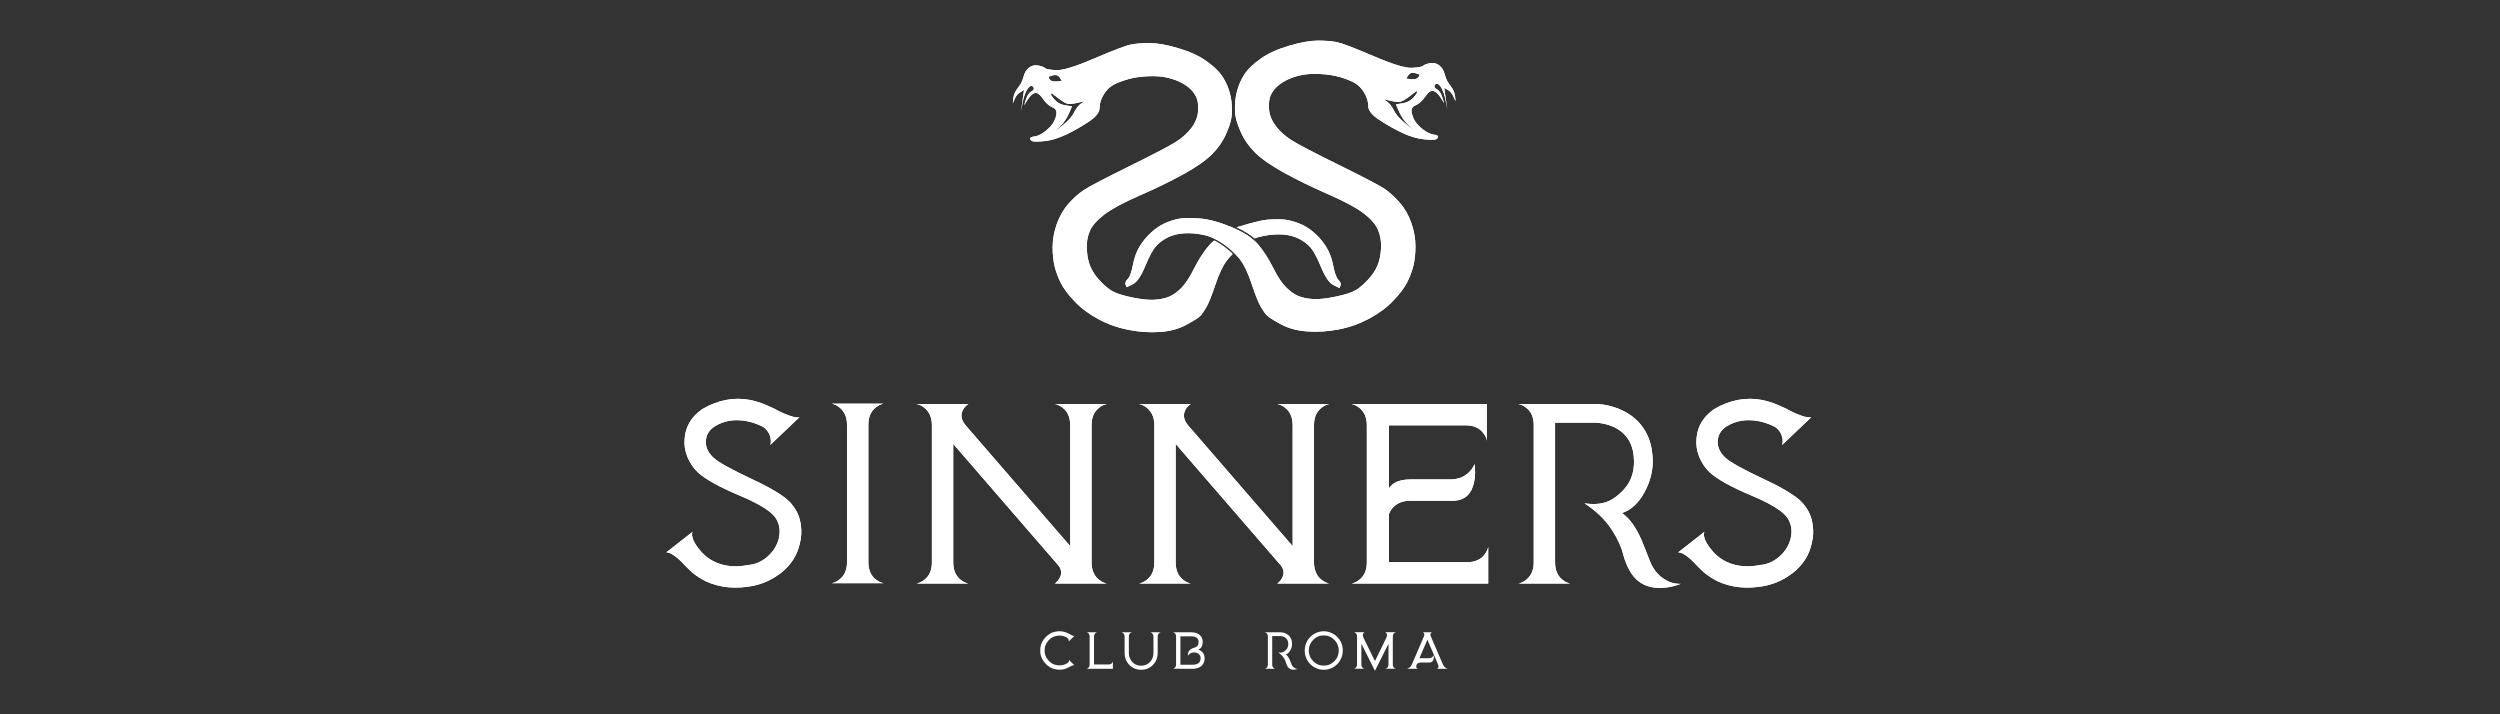 <svg xmlns="http://www.w3.org/2000/svg" xmlns:vectornator="http://vectornator.io" xmlns:xlink="http://www.w3.org/1999/xlink" height="100%" stroke-miterlimit="10" style="fill-rule:nonzero;clip-rule:evenodd;stroke-linecap:round;stroke-linejoin:round;" viewBox="0 0 350 100" width="100%" xml:space="preserve"><rect x="0" y="0" width="350" height="100" fill="#333333" stroke="none"/><defs></defs><g id="Livello-1" vectornator:layerName="Livello 1"><path d="M99.826 64.024C99.071 63.285 98.748 62.485 98.825 61.638C98.902 60.822 99.318 60.16 100.072 59.683C101.35 58.898 102.797 58.652 104.444 58.944C104.983 59.037 105.506 59.191 106.045 59.406C106.214 59.483 106.383 59.545 106.553 59.622L106.738 59.714L106.799 59.745L106.845 59.76C107.415 60.176 107.754 60.699 107.877 61.33C107.923 61.561 107.923 61.792 107.907 61.992C107.892 62.162 107.846 62.285 107.8 62.331L111.925 58.406C111.91 58.421 111.895 58.421 111.848 58.421C111.802 58.436 111.756 58.436 111.679 58.436C111.51 58.436 111.279 58.406 111.017 58.344C110.263 58.144 109.324 57.744 108.2 57.112C108.138 57.097 108 57.051 107.8 56.943L107.646 56.882L107.492 56.805C107.353 56.743 107.23 56.681 107.107 56.635C106.383 56.343 105.675 56.127 104.983 55.989C102.75 55.573 100.534 55.989 98.332 57.266C96.824 58.313 95.993 59.668 95.854 61.346C95.762 62.223 95.885 63.101 96.239 63.978C96.593 64.825 97.085 65.548 97.717 66.149C98.748 67.088 100.672 68.165 103.52 69.366C106.368 70.567 108.077 71.644 108.646 72.599C109.154 73.445 109.278 74.369 109.031 75.385C108.8 76.34 108.292 77.171 107.507 77.879C106.691 78.603 105.783 79.018 104.782 79.095C103.043 79.449 101.473 79.311 100.103 78.68C99.626 78.449 99.194 78.187 98.81 77.864C98.671 77.74 98.532 77.617 98.409 77.494C98.317 77.402 98.24 77.309 98.163 77.233C97.501 76.478 97.085 75.816 96.947 75.247C96.885 75.046 96.87 74.862 96.885 74.692C96.901 74.569 96.947 74.477 96.993 74.431L93.252 77.356L93.283 77.34L93.314 77.34L93.437 77.34C93.576 77.356 93.745 77.417 93.914 77.494C94.484 77.771 95.192 78.372 96.023 79.295L96.162 79.434L96.254 79.526L96.362 79.634C96.547 79.819 96.731 79.988 96.901 80.142C97.47 80.619 98.102 81.019 98.794 81.374C100.78 82.282 102.981 82.497 105.429 82.02C106.861 81.728 108.169 81.112 109.339 80.204C110.755 79.08 111.633 77.71 111.972 76.093C112.202 75.247 112.249 74.354 112.11 73.43C111.956 72.399 111.587 71.521 111.002 70.798C110.34 69.797 108.462 68.566 105.398 67.134C102.335 65.702 100.472 64.656 99.826 64.024Z" fill="#ffffff" fill-rule="nonzero" opacity="1" stroke="none" vectornator:layerName="Curva 1"></path><path d="M116.428 56.512C116.782 56.574 117.151 56.743 117.505 57.02C117.813 57.266 118.06 57.559 118.244 57.913C118.475 58.359 118.583 58.883 118.583 59.483L118.583 78.68C118.583 79.772 118.229 80.604 117.505 81.143C117.151 81.42 116.782 81.589 116.428 81.651L123.709 81.651C123.355 81.589 122.986 81.42 122.632 81.143C121.923 80.604 121.569 79.772 121.569 78.68L121.569 59.483C121.569 58.39 121.923 57.574 122.632 57.02C122.986 56.743 123.355 56.574 123.709 56.512L116.428 56.512Z" fill="#ffffff" fill-rule="nonzero" opacity="1" stroke="none" vectornator:layerName="Curva 2"></path><path d="M147.676 56.559C148.03 56.621 148.399 56.79 148.753 57.067C149.077 57.313 149.323 57.606 149.492 57.96C149.723 58.407 149.831 58.93 149.831 59.53L149.831 76.464L135.237 59.607C134.606 58.884 134.452 58.176 134.76 57.483C134.868 57.252 135.006 57.052 135.207 56.852C135.284 56.775 135.345 56.713 135.422 56.667C135.468 56.621 135.514 56.59 135.545 56.575C135.561 56.575 135.576 56.575 135.591 56.559L128.31 56.559C128.664 56.621 129.034 56.79 129.388 57.067C129.695 57.313 129.942 57.606 130.127 57.96C130.357 58.407 130.465 58.93 130.465 59.53L130.465 78.727C130.465 79.82 130.111 80.651 129.388 81.19C129.034 81.467 128.664 81.636 128.31 81.698L135.591 81.698C135.237 81.636 134.868 81.467 134.514 81.19C134.206 80.959 133.96 80.651 133.775 80.297C133.559 79.85 133.452 79.327 133.452 78.727L133.452 62.147L148.215 79.204C148.63 79.773 148.676 80.374 148.322 80.974C148.153 81.267 147.937 81.513 147.676 81.698L154.973 81.698C154.618 81.636 154.249 81.467 153.895 81.19C153.572 80.959 153.325 80.651 153.156 80.297C152.925 79.85 152.817 79.327 152.817 78.727L152.817 59.53C152.817 58.437 153.171 57.621 153.895 57.067C154.249 56.79 154.618 56.621 154.973 56.559L147.676 56.559Z" fill="#ffffff" fill-rule="nonzero" opacity="1" stroke="none" vectornator:layerName="Curva 3"></path><path d="M178.818 56.559C179.172 56.621 179.541 56.79 179.895 57.067C180.219 57.313 180.465 57.606 180.634 57.96C180.865 58.407 180.973 58.93 180.973 59.53L180.973 76.464L166.379 59.607C165.748 58.884 165.594 58.176 165.902 57.483C166.01 57.252 166.148 57.052 166.348 56.852C166.425 56.775 166.487 56.713 166.564 56.667C166.61 56.621 166.656 56.59 166.687 56.575C166.703 56.575 166.718 56.575 166.733 56.559L159.452 56.559C159.806 56.621 160.175 56.79 160.53 57.067C160.837 57.313 161.084 57.606 161.268 57.96C161.499 58.407 161.607 58.93 161.607 59.53L161.607 78.727C161.607 79.82 161.253 80.651 160.53 81.19C160.175 81.467 159.806 81.636 159.452 81.698L166.733 81.698C166.379 81.636 166.01 81.467 165.656 81.19C165.348 80.959 165.102 80.651 164.917 80.297C164.701 79.85 164.594 79.327 164.594 78.727L164.594 62.147L179.356 79.204C179.772 79.773 179.818 80.374 179.464 80.974C179.295 81.267 179.079 81.513 178.818 81.698L186.114 81.698C185.76 81.636 185.391 81.467 185.037 81.19C184.714 80.959 184.467 80.651 184.298 80.297C184.067 79.85 183.959 79.327 183.959 78.727L183.959 59.53C183.959 58.437 184.313 57.621 185.037 57.067C185.391 56.79 185.76 56.621 186.114 56.559L178.818 56.559Z" fill="#ffffff" fill-rule="nonzero" opacity="1" stroke="none" vectornator:layerName="Curva 4"></path><path d="M189.201 56.559C189.555 56.621 189.925 56.79 190.279 57.067C190.587 57.313 190.833 57.606 191.018 57.96C191.249 58.407 191.356 58.93 191.356 59.53L191.356 78.727C191.356 79.82 191.002 80.651 190.279 81.19C189.925 81.467 189.555 81.636 189.201 81.698L208.351 81.698L208.351 76.556C208.29 76.91 208.12 77.28 207.843 77.634C207.612 77.957 207.305 78.203 206.951 78.373C206.504 78.603 205.981 78.711 205.38 78.711L194.451 78.711L194.451 71.999C194.512 71.815 194.589 71.63 194.697 71.461C194.835 71.23 195.02 71.014 195.22 70.845C195.79 70.352 196.529 70.106 197.452 70.106L203.348 70.106C204.257 70.106 204.965 69.844 205.504 69.305C205.919 68.874 206.196 68.29 206.366 67.535C206.55 66.689 206.566 65.826 206.427 64.964C206.304 65.318 206.073 65.688 205.734 66.042C205.042 66.766 204.133 67.12 203.01 67.12L197.452 67.12C196.529 67.12 195.79 67.289 195.22 67.628C195.02 67.751 194.835 67.889 194.697 68.059C194.589 68.166 194.512 68.29 194.451 68.413L194.451 59.546L205.196 59.546C206.289 59.546 207.104 59.9 207.659 60.623C207.936 60.977 208.105 61.347 208.151 61.701L208.151 56.559L189.201 56.559Z" fill="#ffffff" fill-rule="nonzero" opacity="1" stroke="none" vectornator:layerName="Curva 5"></path><path d="M229.793 75.555C229.008 73.77 228.099 72.523 227.068 71.83C228.346 71.415 229.393 70.445 230.239 68.89C230.994 67.489 231.378 66.073 231.378 64.641C231.378 61.809 230.378 59.669 228.392 58.206C227.607 57.637 226.729 57.221 225.744 56.929C224.897 56.682 224.082 56.559 223.297 56.559L212.567 56.559C212.921 56.621 213.29 56.79 213.644 57.067C214.368 57.606 214.722 58.437 214.722 59.53L214.722 78.727C214.722 79.327 214.614 79.85 214.383 80.297C214.199 80.651 213.952 80.943 213.644 81.19C213.29 81.467 212.921 81.636 212.567 81.698L219.848 81.698C219.494 81.636 219.125 81.467 218.771 81.19C218.063 80.635 217.708 79.82 217.708 78.727L217.708 59.176L223.358 59.176L223.45 59.176C223.527 59.192 223.604 59.192 223.697 59.192C223.928 59.207 224.159 59.253 224.389 59.299C225.067 59.422 225.683 59.638 226.237 59.931C227.915 60.854 228.761 62.424 228.761 64.641C228.761 66.134 228.33 67.381 227.468 68.382C226.652 69.321 225.806 69.952 224.913 70.275C224.051 70.583 223.019 70.645 221.819 70.46C223.497 71.538 224.79 72.815 225.729 74.278C226.529 75.555 227.037 76.664 227.237 77.618C227.761 79.419 228.469 80.666 229.377 81.359C230.101 81.929 230.978 82.237 232.01 82.298C232.41 82.329 232.825 82.314 233.272 82.252C233.626 82.206 233.98 82.144 234.334 82.052C234.596 81.99 234.919 81.882 235.319 81.728L235.335 81.728C235.258 81.744 235.181 81.744 235.073 81.744C234.934 81.728 234.78 81.713 234.627 81.698C234.211 81.651 233.826 81.528 233.441 81.328C232.302 80.774 231.471 79.82 230.947 78.465C230.424 77.095 230.039 76.125 229.793 75.555Z" fill="#ffffff" fill-rule="nonzero" opacity="1" stroke="none" vectornator:layerName="Curva 6"></path><path d="M241.486 64.024C240.731 63.285 240.408 62.485 240.485 61.638C240.562 60.822 240.978 60.16 241.732 59.683C243.01 58.898 244.457 58.652 246.104 58.944C246.643 59.037 247.166 59.191 247.705 59.406C247.874 59.483 248.044 59.545 248.213 59.622L248.398 59.714L248.459 59.745L248.505 59.76C249.075 60.176 249.414 60.699 249.537 61.33C249.583 61.561 249.583 61.792 249.568 61.992C249.552 62.162 249.506 62.285 249.46 62.331L253.585 58.406C253.57 58.421 253.555 58.421 253.508 58.421C253.462 58.436 253.416 58.436 253.339 58.436C253.17 58.436 252.939 58.406 252.677 58.344C251.923 58.144 250.984 57.744 249.86 57.112C249.798 57.097 249.66 57.051 249.46 56.943L249.306 56.882L249.152 56.805C249.013 56.743 248.89 56.681 248.767 56.635C248.044 56.343 247.335 56.127 246.643 55.989C244.411 55.573 242.194 55.989 239.992 57.266C238.484 58.313 237.653 59.668 237.514 61.346C237.422 62.223 237.545 63.101 237.899 63.978C238.253 64.825 238.746 65.548 239.377 66.149C240.408 67.088 242.332 68.165 245.18 69.366C248.028 70.567 249.737 71.644 250.306 72.599C250.814 73.445 250.938 74.369 250.691 75.385C250.46 76.34 249.952 77.171 249.167 77.879C248.351 78.603 247.443 79.018 246.443 79.095C244.703 79.449 243.133 79.311 241.763 78.68C241.286 78.449 240.855 78.187 240.47 77.864C240.331 77.74 240.193 77.617 240.069 77.494C239.977 77.402 239.9 77.309 239.823 77.233C239.161 76.478 238.746 75.816 238.607 75.247C238.545 75.046 238.53 74.862 238.545 74.692C238.561 74.569 238.607 74.477 238.653 74.431L234.912 77.356L234.943 77.34L234.974 77.34L235.097 77.34C235.236 77.356 235.405 77.417 235.574 77.494C236.144 77.771 236.852 78.372 237.683 79.295L237.822 79.434L237.914 79.526L238.022 79.634C238.207 79.819 238.391 79.988 238.561 80.142C239.13 80.619 239.762 81.019 240.454 81.374C242.44 82.282 244.641 82.497 247.089 82.02C248.521 81.728 249.829 81.112 250.999 80.204C252.415 79.08 253.293 77.71 253.632 76.093C253.862 75.247 253.909 74.354 253.77 73.43C253.616 72.399 253.247 71.521 252.662 70.798C252 69.797 250.122 68.566 247.058 67.134C243.995 65.702 242.132 64.656 241.486 64.024Z" fill="#ffffff" fill-rule="nonzero" opacity="1" stroke="none" vectornator:layerName="Curva 7"></path><path d="M160.943 6.03C159.895 6.03 159.013 6.1 158.298 6.243C157.584 6.386 155.896 7.032 153.228 8.175C150.56 9.318 148.77 9.868 147.865 9.821C146.96 9.773 146.435 9.671 146.292 9.528C146.149 9.385 145.842 9.27 145.366 9.174C144.89 9.079 144.461 9.175 144.08 9.461C143.699 9.747 143.437 10.175 143.294 10.747C143.151 11.319 142.882 11.836 142.501 12.312C142.12 12.789 141.916 13.268 141.868 13.745C141.844 13.983 141.819 14.226 141.795 14.464C141.89 14.25 141.979 14.033 142.075 13.818C142.265 13.389 142.534 13.076 142.868 12.886C143.034 12.79 143.201 12.701 143.367 12.606C143.296 13.106 143.219 13.605 143.147 14.105C143.076 14.605 143.012 15.104 142.941 15.604C143.012 15.223 143.076 14.846 143.147 14.464C143.29 13.702 143.482 13.108 143.72 12.679C143.959 12.25 144.176 12.033 144.367 12.033C144.557 12.033 144.679 12.122 144.727 12.312C144.774 12.503 144.652 12.676 144.367 12.819C144.081 12.962 143.838 13.32 143.647 13.892C143.552 14.177 143.463 14.459 143.367 14.744C143.534 14.482 143.7 14.227 143.867 13.965C144.2 13.441 144.526 13.127 144.86 13.032C145.193 12.937 145.577 13.199 146.006 13.818C146.434 14.438 146.889 14.847 147.365 15.037C147.841 15.228 148.008 15.605 147.865 16.177C147.722 16.748 147.485 17.221 147.152 17.603C146.818 17.984 146.434 18.323 146.006 18.609C145.577 18.895 145.181 19.061 144.8 19.108C144.419 19.156 144.22 19.245 144.22 19.388C144.22 19.531 144.316 19.659 144.507 19.755C144.697 19.85 145.273 19.85 146.226 19.755C147.178 19.659 148.201 19.346 149.297 18.822C150.393 18.298 151.435 17.697 152.435 17.03C153.436 16.363 153.941 15.73 153.941 15.111C153.941 14.492 154.133 13.865 154.514 13.245C154.895 12.626 155.342 12.172 155.866 11.886C156.39 11.6 157.062 11.345 157.872 11.107C158.682 10.868 159.634 10.721 160.73 10.674C161.826 10.626 162.753 10.703 163.515 10.893C164.277 11.084 164.923 11.32 165.447 11.606C165.971 11.892 166.4 12.199 166.733 12.532C167.066 12.866 167.322 13.25 167.513 13.678C167.703 14.107 167.78 14.727 167.732 15.537C167.685 16.347 167.378 17.134 166.806 17.896C166.235 18.658 165.493 19.316 164.588 19.888C163.683 20.459 161.489 21.604 158.012 23.319C154.534 25.034 152.444 26.134 151.729 26.61C151.014 27.087 150.291 27.726 149.577 28.536C148.862 29.346 148.319 30.305 147.938 31.401C147.557 32.496 147.365 33.564 147.365 34.612C147.365 35.66 147.468 36.562 147.658 37.324C147.849 38.086 148.13 38.847 148.511 39.609C148.892 40.371 149.538 41.235 150.443 42.188C151.348 43.14 152.46 43.978 153.794 44.693C155.128 45.407 156.535 45.899 158.012 46.185C159.488 46.471 160.94 46.574 162.369 46.478C163.798 46.383 165.039 46.044 166.087 45.472C167.135 44.901 167.774 44.498 168.012 44.26C168.25 44.021 168.538 43.612 168.872 43.04C169.205 42.469 169.64 41.401 170.164 39.829C170.688 38.257 171.257 37.087 171.877 36.325C172.099 36.05 172.306 35.826 172.569 35.572C172.369 35.25 170.805 34.03 169.99 33.674C169.687 33.919 169.452 34.137 169.232 34.399C168.469 35.304 167.779 36.379 167.159 37.617C166.54 38.856 165.945 39.757 165.374 40.329C164.802 40.9 164.227 41.303 163.655 41.541C163.083 41.779 162.399 41.92 161.59 41.968C160.78 42.015 159.705 41.9 158.371 41.615C157.038 41.329 156.111 41.015 155.587 40.682C155.063 40.348 154.513 39.875 153.941 39.256C153.369 38.637 152.941 37.991 152.655 37.324C152.369 36.657 152.203 35.845 152.155 34.892C152.108 33.939 152.248 33.089 152.582 32.327C152.915 31.565 153.587 30.804 154.587 30.042C155.588 29.279 157.224 28.39 159.511 27.39C161.797 26.39 163.85 25.399 165.66 24.398C167.471 23.398 168.807 22.464 169.665 21.607C170.522 20.749 171.161 19.841 171.59 18.889C172.019 17.936 172.281 17.175 172.376 16.603C172.472 16.032 172.497 15.386 172.45 14.671C172.402 13.957 172.261 13.247 172.023 12.532C171.785 11.818 171.446 11.153 171.017 10.534C170.588 9.914 169.872 9.249 168.872 8.535C167.871 7.82 166.567 7.219 164.947 6.743C163.328 6.266 161.991 6.03 160.943 6.03ZM147.938 10.534C148.128 10.581 148.295 10.722 148.438 10.96C148.509 11.079 148.579 11.201 148.651 11.32C148.46 11.344 148.275 11.363 148.084 11.386C147.703 11.434 147.409 11.415 147.218 11.32C147.028 11.225 146.913 11.103 146.865 10.96C146.841 10.889 146.816 10.818 146.792 10.747C146.935 10.699 147.075 10.648 147.218 10.6C147.504 10.505 147.747 10.486 147.938 10.534ZM147.218 13.032C147.528 13.27 147.841 13.507 148.151 13.745C148.77 14.221 149.224 14.49 149.51 14.538C149.796 14.585 150.25 14.534 150.869 14.391C151.179 14.32 151.486 14.25 151.796 14.178C151.629 14.297 151.463 14.419 151.296 14.538C150.962 14.776 150.655 15.179 150.37 15.75C150.084 16.322 149.56 16.91 148.797 17.529C148.416 17.839 148.039 18.152 147.658 18.462C147.92 18.2 148.176 17.938 148.438 17.676C148.962 17.152 149.364 16.557 149.65 15.89C149.793 15.557 149.934 15.224 150.077 14.891C149.767 14.843 149.46 14.792 149.15 14.744C148.531 14.649 148.039 14.393 147.658 13.965C147.277 13.536 147.104 13.274 147.152 13.179C147.176 13.131 147.195 13.08 147.218 13.032ZM179.145 30.701C178.657 30.689 178.09 30.707 177.446 30.755C176.2 30.847 173.124 31.822 173.124 31.822C173.124 31.822 174.543 32.436 175.663 33.381C176.076 33.192 176.459 33.127 176.873 33.04C177.779 32.849 178.668 32.779 179.525 32.827C180.383 32.874 181.144 33.066 181.81 33.4C182.477 33.733 183.021 34.136 183.449 34.612C183.878 35.089 184.377 36.016 184.949 37.397C185.52 38.779 186.096 39.616 186.667 39.902C186.953 40.045 187.241 40.186 187.527 40.329C187.575 40.21 187.619 40.095 187.667 39.976C187.762 39.737 187.666 39.469 187.38 39.183C187.095 38.897 186.858 38.251 186.667 37.251C186.477 36.25 186.17 35.4 185.741 34.685C185.313 33.971 184.788 33.325 184.169 32.753C183.55 32.182 182.929 31.753 182.31 31.468C181.691 31.182 181.045 30.971 180.378 30.828C180.045 30.756 179.634 30.714 179.145 30.701Z" fill="#ffffff" fill-rule="nonzero" opacity="1" stroke="none" vectornator:layerName="Curva 8"></path><path d="M170.025 33.422C170.412 33.61 170.799 33.837 171.187 34.102C172.098 34.725 172.869 35.42 173.492 36.187C174.116 36.954 174.69 38.129 175.218 39.712C175.745 41.294 176.175 42.374 176.51 42.95C176.846 43.525 177.137 43.929 177.376 44.169C177.616 44.409 178.26 44.819 179.315 45.395C180.37 45.97 181.621 46.305 183.06 46.401C184.498 46.497 185.957 46.402 187.444 46.114C188.93 45.827 190.351 45.321 191.694 44.602C193.037 43.883 194.161 43.043 195.072 42.084C195.983 41.124 196.634 40.259 197.018 39.492C197.401 38.724 197.685 37.961 197.877 37.193C198.069 36.426 198.164 35.517 198.164 34.462C198.164 33.406 197.974 32.327 197.591 31.224C197.207 30.12 196.658 29.16 195.938 28.345C195.219 27.53 194.499 26.879 193.78 26.4C193.06 25.92 190.945 24.822 187.444 23.095C183.942 21.369 181.739 20.213 180.828 19.637C179.916 19.062 179.171 18.392 178.596 17.625C178.02 16.858 177.711 16.069 177.663 15.253C177.615 14.438 177.684 13.813 177.876 13.381C178.068 12.949 178.333 12.564 178.669 12.228C179.005 11.893 179.441 11.583 179.968 11.296C180.496 11.008 181.14 10.768 181.907 10.576C182.674 10.384 183.609 10.308 184.712 10.356C185.815 10.404 186.775 10.55 187.59 10.789C188.405 11.029 189.075 11.294 189.602 11.582C190.13 11.87 190.591 12.325 190.975 12.948C191.358 13.572 191.548 14.197 191.548 14.82C191.548 15.444 192.053 16.088 193.06 16.759C194.067 17.43 195.122 18.03 196.225 18.558C197.328 19.085 198.357 19.401 199.316 19.497C200.275 19.593 200.85 19.593 201.042 19.497C201.234 19.401 201.328 19.281 201.328 19.137C201.328 18.994 201.139 18.899 200.755 18.851C200.372 18.803 199.961 18.632 199.529 18.345C199.098 18.057 198.719 17.722 198.384 17.339C198.048 16.955 197.808 16.475 197.664 15.899C197.52 15.324 197.684 14.939 198.164 14.747C198.643 14.555 199.098 14.151 199.529 13.528C199.961 12.904 200.346 12.639 200.682 12.735C201.018 12.831 201.352 13.14 201.688 13.668C201.856 13.931 202.027 14.197 202.194 14.46C202.099 14.173 202.004 13.882 201.908 13.594C201.716 13.019 201.476 12.659 201.188 12.515C200.901 12.371 200.781 12.207 200.829 12.015C200.877 11.823 200.997 11.729 201.188 11.729C201.38 11.729 201.595 11.943 201.835 12.375C202.075 12.807 202.264 13.407 202.408 14.174C202.48 14.558 202.556 14.936 202.628 15.32C202.556 14.816 202.48 14.318 202.408 13.814C202.336 13.31 202.266 12.805 202.194 12.302C202.362 12.398 202.533 12.492 202.701 12.588C203.037 12.78 203.295 13.096 203.487 13.528C203.583 13.743 203.678 13.958 203.774 14.174C203.75 13.934 203.731 13.694 203.707 13.454C203.659 12.975 203.444 12.495 203.061 12.015C202.677 11.536 202.412 11.005 202.268 10.43C202.124 9.854 201.859 9.425 201.475 9.137C201.091 8.849 200.662 8.755 200.182 8.851C199.703 8.946 199.387 9.066 199.243 9.21C199.099 9.354 198.575 9.449 197.664 9.497C196.753 9.545 194.953 8.995 192.267 7.844C189.582 6.693 187.876 6.043 187.157 5.899C186.438 5.755 185.554 5.686 184.499 5.686C183.444 5.686 182.098 5.926 180.468 6.405C178.837 6.885 177.517 7.485 176.51 8.204C175.503 8.924 174.783 9.593 174.352 10.216C173.92 10.84 173.585 11.509 173.346 12.228C173.106 12.948 172.96 13.668 172.912 14.387C172.864 15.107 172.89 15.757 172.986 16.333C173.082 16.908 173.347 17.672 173.779 18.631C174.21 19.59 174.854 20.5 175.717 21.363C176.581 22.226 177.926 23.167 179.748 24.174C181.571 25.182 183.636 26.185 185.938 27.193C188.24 28.2 189.894 29.09 190.901 29.858C191.909 30.625 192.578 31.389 192.914 32.156C193.249 32.924 193.395 33.789 193.347 34.748C193.299 35.707 193.128 36.522 192.84 37.193C192.552 37.865 192.123 38.508 191.548 39.132C190.972 39.755 190.423 40.235 189.895 40.571C189.368 40.907 188.427 41.223 187.084 41.511C185.741 41.798 184.668 41.918 183.852 41.87C183.037 41.822 182.336 41.677 181.76 41.437C181.185 41.197 180.61 40.787 180.035 40.211C179.459 39.636 178.859 38.727 178.236 37.48C177.612 36.233 176.918 35.153 176.15 34.242C175.383 33.33 174.139 32.516 172.413 31.796C170.686 31.077 169.177 30.673 167.882 30.577C166.587 30.481 165.602 30.5 164.931 30.644C164.259 30.788 163.609 31.009 162.985 31.297C162.362 31.584 161.743 32.014 161.12 32.589C160.496 33.165 159.966 33.809 159.534 34.528C159.102 35.248 158.793 36.113 158.601 37.12C158.409 38.127 158.169 38.778 157.882 39.065C157.594 39.353 157.493 39.612 157.589 39.852C157.636 39.971 157.687 40.091 157.735 40.211C158.023 40.067 158.313 39.929 158.601 39.785C159.177 39.497 159.751 38.657 160.327 37.266C160.902 35.876 161.408 34.941 161.839 34.462C162.271 33.982 162.82 33.571 163.492 33.236C164.163 32.9 164.927 32.711 165.79 32.663C166.653 32.615 167.544 32.684 168.455 32.876C168.979 32.986 169.502 33.169 170.025 33.422M197.591 10.216C197.782 10.168 198.022 10.194 198.31 10.29C198.454 10.338 198.599 10.382 198.743 10.43C198.719 10.502 198.694 10.578 198.67 10.649C198.622 10.793 198.502 10.913 198.31 11.009C198.118 11.105 197.828 11.124 197.444 11.076C197.252 11.052 197.063 11.033 196.871 11.009C196.943 10.889 197.012 10.769 197.084 10.649C197.228 10.41 197.399 10.264 197.591 10.216ZM198.31 12.735C198.334 12.783 198.36 12.827 198.384 12.875C198.431 12.971 198.261 13.236 197.877 13.668C197.493 14.099 196.988 14.364 196.365 14.46C196.053 14.508 195.744 14.559 195.432 14.607C195.576 14.943 195.721 15.277 195.865 15.613C196.153 16.285 196.557 16.884 197.084 17.412C197.348 17.676 197.613 17.934 197.877 18.198C197.493 17.886 197.108 17.577 196.725 17.265C195.957 16.642 195.433 16.042 195.145 15.466C194.858 14.891 194.542 14.487 194.206 14.247C194.038 14.127 193.874 14.007 193.706 13.887C194.018 13.959 194.327 14.029 194.639 14.101C195.263 14.245 195.717 14.295 196.005 14.247C196.293 14.199 196.754 13.934 197.377 13.454C197.689 13.214 197.998 12.975 198.31 12.735Z" fill="#ffffff" fill-rule="nonzero" opacity="1" stroke="none" vectornator:layerName="Curva 9"></path><g opacity="1" vectornator:layerName="Raggruppa 1"><path d="M149.694 88.745L149.675 88.735C149.66 88.726 149.644 88.717 149.628 88.71C149.584 88.685 149.541 88.663 149.497 88.641C149.368 88.579 149.234 88.525 149.093 88.485C148.676 88.359 148.244 88.341 147.802 88.428C147.254 88.507 146.759 88.789 146.32 89.281C145.85 89.81 145.622 90.405 145.637 91.06C145.619 91.715 145.844 92.306 146.311 92.839C146.746 93.334 147.235 93.622 147.783 93.704C148.225 93.791 148.657 93.776 149.077 93.657C149.218 93.616 149.422 93.525 149.694 93.39C149.904 93.256 150.089 93.171 150.242 93.14C150.292 93.13 150.336 93.124 150.374 93.127C150.386 93.127 150.396 93.13 150.405 93.133C150.415 93.137 150.418 93.137 150.421 93.137L149.631 92.363C149.635 92.366 149.641 92.372 149.644 92.382C149.65 92.391 149.657 92.404 149.66 92.416C149.669 92.454 149.672 92.491 149.666 92.529C149.644 92.645 149.553 92.758 149.387 92.867C149.177 92.974 149.017 93.043 148.911 93.071C148.585 93.165 148.25 93.177 147.909 93.109C147.483 93.046 147.1 92.823 146.765 92.441C146.402 92.028 146.229 91.567 146.245 91.06C146.233 90.552 146.408 90.095 146.775 89.685C147.113 89.302 147.495 89.083 147.921 89.024C148.263 88.955 148.598 88.97 148.924 89.067C149.03 89.099 149.133 89.139 149.234 89.186C149.268 89.202 149.299 89.221 149.334 89.24C149.343 89.246 149.356 89.252 149.371 89.262L149.384 89.268L149.397 89.274C149.519 89.362 149.591 89.472 149.616 89.606C149.625 89.653 149.625 89.7 149.622 89.744C149.619 89.779 149.613 89.804 149.603 89.813L150.427 89.024C150.424 89.027 150.421 89.027 150.415 89.03C150.405 89.033 150.393 89.033 150.38 89.033C150.346 89.033 150.302 89.027 150.252 89.014C150.101 88.977 149.92 88.889 149.707 88.754L149.694 88.745Z" fill="#ffffff" fill-rule="nonzero" opacity="1" stroke="none"></path><path d="M153.166 93.024L153.166 89.121C153.166 88.999 153.188 88.892 153.235 88.801C153.27 88.729 153.32 88.67 153.386 88.62C153.458 88.563 153.533 88.529 153.605 88.516L152.111 88.516C152.183 88.529 152.258 88.563 152.33 88.62C152.393 88.67 152.443 88.729 152.48 88.801C152.527 88.892 152.549 88.999 152.549 89.121L152.549 93.027C152.549 93.249 152.477 93.419 152.33 93.528C152.258 93.585 152.183 93.619 152.111 93.632L155.804 93.632L155.804 92.585C155.795 92.657 155.76 92.733 155.704 92.805C155.591 92.952 155.425 93.024 155.202 93.024L153.166 93.024Z" fill="#ffffff" fill-rule="nonzero" opacity="1" stroke="none"></path><path d="M161.485 91.411C161.485 91.912 161.325 92.332 161.008 92.673C160.68 93.024 160.266 93.199 159.762 93.199C159.257 93.199 158.841 93.024 158.515 92.673C158.199 92.332 158.039 91.912 158.039 91.411L158.039 89.121C158.039 88.999 158.064 88.895 158.111 88.804C158.148 88.732 158.202 88.67 158.267 88.62C158.343 88.563 158.418 88.529 158.496 88.519L156.986 88.519C157.061 88.529 157.137 88.563 157.215 88.62C157.281 88.67 157.334 88.732 157.372 88.804C157.419 88.895 157.444 88.999 157.444 89.121C157.444 89.171 157.444 89.935 157.447 91.411C157.447 92.069 157.663 92.623 158.095 93.074C158.537 93.534 159.094 93.766 159.762 93.766C160.429 93.766 160.983 93.534 161.425 93.074C161.861 92.623 162.077 92.069 162.077 91.411L162.077 89.096C162.08 88.98 162.105 88.879 162.152 88.792C162.193 88.723 162.243 88.663 162.308 88.616C162.381 88.563 162.456 88.529 162.528 88.519L161.027 88.519C161.102 88.529 161.178 88.563 161.253 88.62C161.319 88.67 161.372 88.732 161.409 88.804C161.456 88.895 161.481 88.999 161.481 89.121C161.481 89.171 161.481 89.935 161.485 91.411Z" fill="#ffffff" fill-rule="nonzero" opacity="1" stroke="none"></path><path d="M168.08 92.141L168.08 92.153L168.08 92.169C168.08 92.435 168.005 92.639 167.851 92.786C167.72 92.908 167.535 92.993 167.3 93.036C167.228 93.049 167.153 93.058 167.078 93.061C167.053 93.065 167.031 93.065 167.009 93.065L166.99 93.065L166.984 93.065L166.977 93.061L165.258 93.061L165.258 91.072L165.258 89.083L166.746 89.083C167.159 89.083 167.453 89.177 167.626 89.365C167.71 89.453 167.764 89.559 167.789 89.688C167.798 89.728 167.804 89.766 167.804 89.807C167.807 89.819 167.807 89.832 167.804 89.844L167.804 89.854L167.804 89.86L167.804 89.869L167.804 89.882C167.804 90.136 167.729 90.333 167.582 90.474L167.532 90.518C167.472 90.565 167.4 90.602 167.316 90.637C167.284 90.649 167.247 90.662 167.203 90.678L167.09 90.712C166.893 90.772 166.746 90.844 166.655 90.925C166.457 91.1 166.345 91.301 166.313 91.526C166.304 91.599 166.301 91.668 166.31 91.733L166.313 91.768C166.316 91.777 166.316 91.783 166.319 91.793L166.323 91.802L166.323 91.808L166.323 91.812L166.323 91.805L166.329 91.799L166.332 91.796C166.46 91.57 166.658 91.426 166.927 91.367C167.181 91.31 167.428 91.339 167.663 91.454C167.757 91.501 167.836 91.558 167.901 91.63C167.983 91.721 168.036 91.83 168.064 91.965C168.074 92.006 168.08 92.05 168.08 92.09C168.083 92.103 168.083 92.115 168.083 92.128L168.08 92.141ZM167.795 90.931C167.807 90.928 167.82 90.922 167.829 90.919L167.867 90.9C167.945 90.859 168.014 90.809 168.077 90.746C168.274 90.552 168.371 90.273 168.371 89.907L168.371 89.888L168.374 89.863L168.374 89.788C168.371 89.716 168.362 89.641 168.346 89.566C168.299 89.343 168.199 89.152 168.052 88.989C167.767 88.673 167.331 88.516 166.746 88.516L164.211 88.516C164.283 88.525 164.359 88.56 164.431 88.616C164.578 88.729 164.65 88.895 164.65 89.118L164.65 93.024C164.65 93.146 164.628 93.253 164.581 93.343C164.543 93.415 164.493 93.475 164.431 93.525C164.359 93.582 164.283 93.616 164.211 93.625L166.965 93.632L166.99 93.632L167.027 93.632C167.062 93.632 167.1 93.632 167.137 93.629C167.247 93.619 167.356 93.603 167.463 93.582C167.782 93.516 168.042 93.387 168.243 93.196C168.509 92.942 168.644 92.607 168.647 92.191C168.647 91.787 168.519 91.47 168.265 91.238C168.18 91.16 168.083 91.094 167.97 91.038C167.936 91.019 167.895 91 167.848 90.981L167.823 90.972L167.798 90.963C167.782 90.953 167.773 90.95 167.764 90.947C167.764 90.944 167.773 90.941 167.795 90.931Z" fill="#ffffff" fill-rule="nonzero" opacity="1" stroke="none"></path><path d="M180.569 92.385C180.409 92.022 180.224 91.768 180.014 91.627C180.274 91.542 180.487 91.345 180.659 91.028C180.813 90.743 180.891 90.455 180.891 90.164C180.891 89.588 180.688 89.152 180.283 88.855C180.124 88.739 179.945 88.654 179.745 88.594C179.572 88.544 179.406 88.519 179.247 88.519L177.063 88.519C177.135 88.532 177.21 88.566 177.282 88.623C177.43 88.732 177.502 88.901 177.502 89.124L177.502 93.03C177.502 93.152 177.48 93.259 177.433 93.35C177.395 93.422 177.345 93.481 177.282 93.531C177.21 93.588 177.135 93.622 177.063 93.635L178.545 93.635C178.473 93.622 178.398 93.588 178.326 93.531C178.182 93.419 178.109 93.253 178.109 93.03L178.109 89.052L179.259 89.052L179.278 89.052C179.294 89.055 179.309 89.055 179.328 89.055C179.375 89.058 179.422 89.067 179.469 89.077C179.607 89.102 179.732 89.146 179.845 89.205C180.186 89.393 180.359 89.713 180.359 90.164C180.359 90.468 180.271 90.722 180.096 90.925C179.93 91.116 179.757 91.245 179.576 91.31C179.4 91.373 179.19 91.386 178.946 91.348C179.287 91.567 179.55 91.827 179.742 92.125C179.904 92.385 180.008 92.61 180.049 92.805C180.155 93.171 180.299 93.425 180.484 93.566C180.631 93.682 180.81 93.744 181.02 93.757C181.101 93.763 181.186 93.76 181.277 93.748C181.349 93.738 181.421 93.726 181.493 93.707C181.546 93.694 181.612 93.672 181.693 93.641L181.696 93.641C181.681 93.644 181.665 93.644 181.643 93.644C181.615 93.641 181.584 93.638 181.552 93.635C181.468 93.625 181.389 93.6 181.311 93.56C181.079 93.447 180.91 93.253 180.803 92.977C180.697 92.698 180.619 92.501 180.569 92.385Z" fill="#ffffff" fill-rule="nonzero" opacity="1" stroke="none"></path><path d="M183.847 92.57C183.436 92.156 183.229 91.658 183.229 91.075C183.229 90.49 183.436 89.992 183.847 89.578C184.257 89.165 184.749 88.958 185.328 88.958C185.905 88.958 186.4 89.165 186.81 89.578C187.22 89.992 187.424 90.49 187.424 91.075C187.424 91.658 187.22 92.156 186.81 92.57C186.4 92.983 185.905 93.19 185.328 93.19C184.749 93.19 184.257 92.983 183.847 92.57ZM184.291 88.591C183.972 88.726 183.69 88.92 183.442 89.168C183.198 89.418 183.007 89.703 182.872 90.026C182.731 90.361 182.662 90.709 182.662 91.075C182.662 91.818 182.922 92.451 183.442 92.98C183.69 93.228 183.972 93.422 184.291 93.556C184.62 93.697 184.968 93.769 185.328 93.769C185.688 93.769 186.033 93.697 186.362 93.556C186.682 93.422 186.963 93.228 187.211 92.98C187.458 92.733 187.646 92.444 187.781 92.122C187.922 91.787 187.991 91.439 187.991 91.075C187.991 90.333 187.731 89.697 187.211 89.168C186.963 88.92 186.682 88.726 186.362 88.591C186.033 88.45 185.688 88.378 185.328 88.378C184.968 88.378 184.62 88.45 184.291 88.591Z" fill="#ffffff" fill-rule="nonzero" opacity="1" stroke="none"></path><path d="M193.95 88.51L193.954 88.513C193.957 88.516 193.963 88.519 193.966 88.522C193.982 88.532 193.994 88.541 194.01 88.554C194.057 88.594 194.094 88.638 194.123 88.692C194.214 88.858 194.201 89.058 194.085 89.293L194.085 89.296L192.491 92.554L190.899 89.302L190.893 89.293C190.83 89.165 190.799 89.042 190.799 88.933C190.799 88.845 190.818 88.764 190.859 88.692C190.906 88.607 190.962 88.547 191.028 88.51L189.546 88.51C189.618 88.522 189.693 88.557 189.765 88.613C189.828 88.66 189.878 88.723 189.916 88.795C189.963 88.886 189.985 88.992 189.985 89.115L189.985 93.021C189.985 93.243 189.913 93.409 189.765 93.522C189.693 93.578 189.618 93.613 189.546 93.625L191.028 93.625C190.956 93.613 190.88 93.578 190.808 93.522C190.664 93.409 190.592 93.243 190.592 93.021L190.592 90.117L192.491 93.914L194.389 90.117L194.389 93.021C194.389 93.243 194.317 93.409 194.17 93.522C194.098 93.578 194.022 93.613 193.95 93.625L195.432 93.625C195.36 93.613 195.285 93.578 195.213 93.522C195.066 93.409 194.994 93.243 194.994 93.021L194.994 89.115C194.994 88.892 195.066 88.726 195.213 88.613C195.285 88.557 195.36 88.522 195.432 88.51L193.95 88.51Z" fill="#ffffff" fill-rule="nonzero" opacity="1" stroke="none"></path><path d="M201.169 91.075C200.74 90.082 200.461 89.431 200.326 89.121C200.233 88.898 200.233 88.732 200.33 88.62C200.38 88.563 200.439 88.529 200.505 88.516L199.161 88.516C199.227 88.529 199.286 88.563 199.337 88.62C199.434 88.732 199.434 88.898 199.34 89.121C199.202 89.437 198.92 90.089 198.497 91.075C198.074 92.056 197.795 92.704 197.658 93.027C197.56 93.249 197.416 93.419 197.222 93.528C197.125 93.585 197.037 93.619 196.959 93.632L198.516 93.632C198.45 93.619 198.391 93.585 198.344 93.531C198.303 93.484 198.278 93.422 198.272 93.35C198.262 93.262 198.284 93.159 198.334 93.036C198.381 92.958 198.444 92.895 198.522 92.849C198.626 92.789 198.751 92.758 198.898 92.758L200.098 92.758C200.283 92.758 200.427 92.704 200.533 92.595C200.618 92.507 200.677 92.388 200.712 92.234C200.749 92.062 200.753 91.887 200.721 91.711C200.699 91.783 200.652 91.859 200.58 91.931C200.521 91.996 200.449 92.046 200.367 92.081C200.267 92.128 200.154 92.15 200.026 92.15L198.898 92.15C198.832 92.15 198.77 92.153 198.71 92.162C198.738 92.097 198.763 92.043 198.779 92.006L198.848 91.843C198.901 91.721 198.951 91.608 198.995 91.505C199.108 91.245 199.208 91.01 199.296 90.806C199.528 90.267 199.706 89.851 199.835 89.556C200.001 89.942 200.273 90.577 200.652 91.458C200.709 91.586 200.781 91.752 200.865 91.953L200.915 92.069L200.962 92.181C201 92.266 201.031 92.338 201.056 92.397C201.191 92.707 201.282 92.917 201.329 93.027C201.423 93.249 201.423 93.419 201.326 93.528C201.276 93.585 201.216 93.619 201.15 93.632L202.707 93.632C202.629 93.619 202.541 93.585 202.444 93.528C202.36 93.481 202.281 93.419 202.215 93.347C202.131 93.256 202.062 93.149 202.009 93.027C201.868 92.698 201.586 92.046 201.169 91.075Z" fill="#ffffff" fill-rule="nonzero" opacity="1" stroke="none"></path></g><path d="M99.826 64.024C99.071 63.285 98.748 62.485 98.825 61.638C98.902 60.822 99.318 60.16 100.072 59.683C101.35 58.898 102.797 58.652 104.444 58.944C104.983 59.037 105.506 59.191 106.045 59.406C106.214 59.483 106.383 59.545 106.553 59.622L106.738 59.714L106.799 59.745L106.845 59.76C107.415 60.176 107.754 60.699 107.877 61.33C107.923 61.561 107.923 61.792 107.907 61.992C107.892 62.162 107.846 62.285 107.8 62.331L111.925 58.406C111.91 58.421 111.895 58.421 111.848 58.421C111.802 58.436 111.756 58.436 111.679 58.436C111.51 58.436 111.279 58.406 111.017 58.344C110.263 58.144 109.324 57.744 108.2 57.112C108.138 57.097 108 57.051 107.8 56.943L107.646 56.882L107.492 56.805C107.353 56.743 107.23 56.681 107.107 56.635C106.383 56.343 105.675 56.127 104.983 55.989C102.75 55.573 100.534 55.989 98.332 57.266C96.824 58.313 95.993 59.668 95.854 61.346C95.762 62.223 95.885 63.101 96.239 63.978C96.593 64.825 97.085 65.548 97.717 66.149C98.748 67.088 100.672 68.165 103.52 69.366C106.368 70.567 108.077 71.644 108.646 72.599C109.154 73.445 109.278 74.369 109.031 75.385C108.8 76.34 108.292 77.171 107.507 77.879C106.691 78.603 105.783 79.018 104.782 79.095C103.043 79.449 101.473 79.311 100.103 78.68C99.626 78.449 99.194 78.187 98.81 77.864C98.671 77.74 98.532 77.617 98.409 77.494C98.317 77.402 98.24 77.309 98.163 77.233C97.501 76.478 97.085 75.816 96.947 75.247C96.885 75.046 96.87 74.862 96.885 74.692C96.901 74.569 96.947 74.477 96.993 74.431L93.252 77.356L93.283 77.34L93.314 77.34L93.437 77.34C93.576 77.356 93.745 77.417 93.914 77.494C94.484 77.771 95.192 78.372 96.023 79.295L96.162 79.434L96.254 79.526L96.362 79.634C96.547 79.819 96.731 79.988 96.901 80.142C97.47 80.619 98.102 81.019 98.794 81.374C100.78 82.282 102.981 82.497 105.429 82.02C106.861 81.728 108.169 81.112 109.339 80.204C110.755 79.08 111.633 77.71 111.972 76.093C112.202 75.247 112.249 74.354 112.11 73.43C111.956 72.399 111.587 71.521 111.002 70.798C110.34 69.797 108.462 68.566 105.398 67.134C102.335 65.702 100.472 64.656 99.826 64.024Z" fill="#ffffff" fill-rule="nonzero" opacity="1" stroke="none" vectornator:layerName="Curva 10"></path><path d="M116.428 56.512C116.782 56.574 117.151 56.743 117.505 57.02C117.813 57.266 118.06 57.559 118.244 57.913C118.475 58.359 118.583 58.883 118.583 59.483L118.583 78.68C118.583 79.772 118.229 80.604 117.505 81.143C117.151 81.42 116.782 81.589 116.428 81.651L123.709 81.651C123.355 81.589 122.986 81.42 122.632 81.143C121.923 80.604 121.569 79.772 121.569 78.68L121.569 59.483C121.569 58.39 121.923 57.574 122.632 57.02C122.986 56.743 123.355 56.574 123.709 56.512L116.428 56.512Z" fill="#ffffff" fill-rule="nonzero" opacity="1" stroke="none" vectornator:layerName="Curva 11"></path><path d="M147.676 56.559C148.03 56.621 148.399 56.79 148.753 57.067C149.077 57.313 149.323 57.606 149.492 57.96C149.723 58.407 149.831 58.93 149.831 59.53L149.831 76.464L135.237 59.607C134.606 58.884 134.452 58.176 134.76 57.483C134.868 57.252 135.006 57.052 135.207 56.852C135.284 56.775 135.345 56.713 135.422 56.667C135.468 56.621 135.514 56.59 135.545 56.575C135.561 56.575 135.576 56.575 135.591 56.559L128.31 56.559C128.664 56.621 129.034 56.79 129.388 57.067C129.695 57.313 129.942 57.606 130.127 57.96C130.357 58.407 130.465 58.93 130.465 59.53L130.465 78.727C130.465 79.82 130.111 80.651 129.388 81.19C129.034 81.467 128.664 81.636 128.31 81.698L135.591 81.698C135.237 81.636 134.868 81.467 134.514 81.19C134.206 80.959 133.96 80.651 133.775 80.297C133.559 79.85 133.452 79.327 133.452 78.727L133.452 62.147L148.215 79.204C148.63 79.773 148.676 80.374 148.322 80.974C148.153 81.267 147.937 81.513 147.676 81.698L154.973 81.698C154.618 81.636 154.249 81.467 153.895 81.19C153.572 80.959 153.325 80.651 153.156 80.297C152.925 79.85 152.817 79.327 152.817 78.727L152.817 59.53C152.817 58.437 153.171 57.621 153.895 57.067C154.249 56.79 154.618 56.621 154.973 56.559L147.676 56.559Z" fill="#ffffff" fill-rule="nonzero" opacity="1" stroke="none" vectornator:layerName="Curva 12"></path><path d="M178.818 56.559C179.172 56.621 179.541 56.79 179.895 57.067C180.219 57.313 180.465 57.606 180.634 57.96C180.865 58.407 180.973 58.93 180.973 59.53L180.973 76.464L166.379 59.607C165.748 58.884 165.594 58.176 165.902 57.483C166.01 57.252 166.148 57.052 166.348 56.852C166.425 56.775 166.487 56.713 166.564 56.667C166.61 56.621 166.656 56.59 166.687 56.575C166.703 56.575 166.718 56.575 166.733 56.559L159.452 56.559C159.806 56.621 160.175 56.79 160.53 57.067C160.837 57.313 161.084 57.606 161.268 57.96C161.499 58.407 161.607 58.93 161.607 59.53L161.607 78.727C161.607 79.82 161.253 80.651 160.53 81.19C160.175 81.467 159.806 81.636 159.452 81.698L166.733 81.698C166.379 81.636 166.01 81.467 165.656 81.19C165.348 80.959 165.102 80.651 164.917 80.297C164.701 79.85 164.594 79.327 164.594 78.727L164.594 62.147L179.356 79.204C179.772 79.773 179.818 80.374 179.464 80.974C179.295 81.267 179.079 81.513 178.818 81.698L186.114 81.698C185.76 81.636 185.391 81.467 185.037 81.19C184.714 80.959 184.467 80.651 184.298 80.297C184.067 79.85 183.959 79.327 183.959 78.727L183.959 59.53C183.959 58.437 184.313 57.621 185.037 57.067C185.391 56.79 185.76 56.621 186.114 56.559L178.818 56.559Z" fill="#ffffff" fill-rule="nonzero" opacity="1" stroke="none" vectornator:layerName="Curva 13"></path><path d="M189.201 56.559C189.555 56.621 189.925 56.79 190.279 57.067C190.587 57.313 190.833 57.606 191.018 57.96C191.249 58.407 191.356 58.93 191.356 59.53L191.356 78.727C191.356 79.82 191.002 80.651 190.279 81.19C189.925 81.467 189.555 81.636 189.201 81.698L208.351 81.698L208.351 76.556C208.29 76.91 208.12 77.28 207.843 77.634C207.612 77.957 207.305 78.203 206.951 78.373C206.504 78.603 205.981 78.711 205.38 78.711L194.451 78.711L194.451 71.999C194.512 71.815 194.589 71.63 194.697 71.461C194.835 71.23 195.02 71.014 195.22 70.845C195.79 70.352 196.529 70.106 197.452 70.106L203.348 70.106C204.257 70.106 204.965 69.844 205.504 69.305C205.919 68.874 206.196 68.29 206.366 67.535C206.55 66.689 206.566 65.826 206.427 64.964C206.304 65.318 206.073 65.688 205.734 66.042C205.042 66.766 204.133 67.12 203.01 67.12L197.452 67.12C196.529 67.12 195.79 67.289 195.22 67.628C195.02 67.751 194.835 67.889 194.697 68.059C194.589 68.166 194.512 68.29 194.451 68.413L194.451 59.546L205.196 59.546C206.289 59.546 207.104 59.9 207.659 60.623C207.936 60.977 208.105 61.347 208.151 61.701L208.151 56.559L189.201 56.559Z" fill="#ffffff" fill-rule="nonzero" opacity="1" stroke="none" vectornator:layerName="Curva 14"></path><path d="M229.793 75.555C229.008 73.77 228.099 72.523 227.068 71.83C228.346 71.415 229.393 70.445 230.239 68.89C230.994 67.489 231.378 66.073 231.378 64.641C231.378 61.809 230.378 59.669 228.392 58.206C227.607 57.637 226.729 57.221 225.744 56.929C224.897 56.682 224.082 56.559 223.297 56.559L212.567 56.559C212.921 56.621 213.29 56.79 213.644 57.067C214.368 57.606 214.722 58.437 214.722 59.53L214.722 78.727C214.722 79.327 214.614 79.85 214.383 80.297C214.199 80.651 213.952 80.943 213.644 81.19C213.29 81.467 212.921 81.636 212.567 81.698L219.848 81.698C219.494 81.636 219.125 81.467 218.771 81.19C218.063 80.635 217.708 79.82 217.708 78.727L217.708 59.176L223.358 59.176L223.45 59.176C223.527 59.192 223.604 59.192 223.697 59.192C223.928 59.207 224.159 59.253 224.389 59.299C225.067 59.422 225.683 59.638 226.237 59.931C227.915 60.854 228.761 62.424 228.761 64.641C228.761 66.134 228.33 67.381 227.468 68.382C226.652 69.321 225.806 69.952 224.913 70.275C224.051 70.583 223.019 70.645 221.819 70.46C223.497 71.538 224.79 72.815 225.729 74.278C226.529 75.555 227.037 76.664 227.237 77.618C227.761 79.419 228.469 80.666 229.377 81.359C230.101 81.929 230.978 82.237 232.01 82.298C232.41 82.329 232.825 82.314 233.272 82.252C233.626 82.206 233.98 82.144 234.334 82.052C234.596 81.99 234.919 81.882 235.319 81.728L235.335 81.728C235.258 81.744 235.181 81.744 235.073 81.744C234.934 81.728 234.78 81.713 234.627 81.698C234.211 81.651 233.826 81.528 233.441 81.328C232.302 80.774 231.471 79.82 230.947 78.465C230.424 77.095 230.039 76.125 229.793 75.555Z" fill="#ffffff" fill-rule="nonzero" opacity="1" stroke="none" vectornator:layerName="Curva 15"></path><path d="M241.486 64.024C240.731 63.285 240.408 62.485 240.485 61.638C240.562 60.822 240.978 60.16 241.732 59.683C243.01 58.898 244.457 58.652 246.104 58.944C246.643 59.037 247.166 59.191 247.705 59.406C247.874 59.483 248.044 59.545 248.213 59.622L248.398 59.714L248.459 59.745L248.505 59.76C249.075 60.176 249.414 60.699 249.537 61.33C249.583 61.561 249.583 61.792 249.568 61.992C249.552 62.162 249.506 62.285 249.46 62.331L253.585 58.406C253.57 58.421 253.555 58.421 253.508 58.421C253.462 58.436 253.416 58.436 253.339 58.436C253.17 58.436 252.939 58.406 252.677 58.344C251.923 58.144 250.984 57.744 249.86 57.112C249.798 57.097 249.66 57.051 249.46 56.943L249.306 56.882L249.152 56.805C249.013 56.743 248.89 56.681 248.767 56.635C248.044 56.343 247.335 56.127 246.643 55.989C244.411 55.573 242.194 55.989 239.992 57.266C238.484 58.313 237.653 59.668 237.514 61.346C237.422 62.223 237.545 63.101 237.899 63.978C238.253 64.825 238.746 65.548 239.377 66.149C240.408 67.088 242.332 68.165 245.18 69.366C248.028 70.567 249.737 71.644 250.306 72.599C250.814 73.445 250.938 74.369 250.691 75.385C250.46 76.34 249.952 77.171 249.167 77.879C248.351 78.603 247.443 79.018 246.443 79.095C244.703 79.449 243.133 79.311 241.763 78.68C241.286 78.449 240.855 78.187 240.47 77.864C240.331 77.74 240.193 77.617 240.069 77.494C239.977 77.402 239.9 77.309 239.823 77.233C239.161 76.478 238.746 75.816 238.607 75.247C238.545 75.046 238.53 74.862 238.545 74.692C238.561 74.569 238.607 74.477 238.653 74.431L234.912 77.356L234.943 77.34L234.974 77.34L235.097 77.34C235.236 77.356 235.405 77.417 235.574 77.494C236.144 77.771 236.852 78.372 237.683 79.295L237.822 79.434L237.914 79.526L238.022 79.634C238.207 79.819 238.391 79.988 238.561 80.142C239.13 80.619 239.762 81.019 240.454 81.374C242.44 82.282 244.641 82.497 247.089 82.02C248.521 81.728 249.829 81.112 250.999 80.204C252.415 79.08 253.293 77.71 253.632 76.093C253.862 75.247 253.909 74.354 253.77 73.43C253.616 72.399 253.247 71.521 252.662 70.798C252 69.797 250.122 68.566 247.058 67.134C243.995 65.702 242.132 64.656 241.486 64.024Z" fill="#ffffff" fill-rule="nonzero" opacity="1" stroke="none" vectornator:layerName="Curva 16"></path><path d="M160.943 6.03C159.895 6.03 159.013 6.1 158.298 6.243C157.584 6.386 155.896 7.032 153.228 8.175C150.56 9.318 148.77 9.868 147.865 9.821C146.96 9.773 146.435 9.671 146.292 9.528C146.149 9.385 145.842 9.27 145.366 9.174C144.89 9.079 144.461 9.175 144.08 9.461C143.699 9.747 143.437 10.175 143.294 10.747C143.151 11.319 142.882 11.836 142.501 12.312C142.12 12.789 141.916 13.268 141.868 13.745C141.844 13.983 141.819 14.226 141.795 14.464C141.89 14.25 141.979 14.033 142.075 13.818C142.265 13.389 142.534 13.076 142.868 12.886C143.034 12.79 143.201 12.701 143.367 12.606C143.296 13.106 143.219 13.605 143.147 14.105C143.076 14.605 143.012 15.104 142.941 15.604C143.012 15.223 143.076 14.846 143.147 14.464C143.29 13.702 143.482 13.108 143.72 12.679C143.959 12.25 144.176 12.033 144.367 12.033C144.557 12.033 144.679 12.122 144.727 12.312C144.774 12.503 144.652 12.676 144.367 12.819C144.081 12.962 143.838 13.32 143.647 13.892C143.552 14.177 143.463 14.459 143.367 14.744C143.534 14.482 143.7 14.227 143.867 13.965C144.2 13.441 144.526 13.127 144.86 13.032C145.193 12.937 145.577 13.199 146.006 13.818C146.434 14.438 146.889 14.847 147.365 15.037C147.841 15.228 148.008 15.605 147.865 16.177C147.722 16.748 147.485 17.221 147.152 17.603C146.818 17.984 146.434 18.323 146.006 18.609C145.577 18.895 145.181 19.061 144.8 19.108C144.419 19.156 144.22 19.245 144.22 19.388C144.22 19.531 144.316 19.659 144.507 19.755C144.697 19.85 145.273 19.85 146.226 19.755C147.178 19.659 148.201 19.346 149.297 18.822C150.393 18.298 151.435 17.697 152.435 17.03C153.436 16.363 153.941 15.73 153.941 15.111C153.941 14.492 154.133 13.865 154.514 13.245C154.895 12.626 155.342 12.172 155.866 11.886C156.39 11.6 157.062 11.345 157.872 11.107C158.682 10.868 159.634 10.721 160.73 10.674C161.826 10.626 162.753 10.703 163.515 10.893C164.277 11.084 164.923 11.32 165.447 11.606C165.971 11.892 166.4 12.199 166.733 12.532C167.066 12.866 167.322 13.25 167.513 13.678C167.703 14.107 167.78 14.727 167.732 15.537C167.685 16.347 167.378 17.134 166.806 17.896C166.235 18.658 165.493 19.316 164.588 19.888C163.683 20.459 161.489 21.604 158.012 23.319C154.534 25.034 152.444 26.134 151.729 26.61C151.014 27.087 150.291 27.726 149.577 28.536C148.862 29.346 148.319 30.305 147.938 31.401C147.557 32.496 147.365 33.564 147.365 34.612C147.365 35.66 147.468 36.562 147.658 37.324C147.849 38.086 148.13 38.847 148.511 39.609C148.892 40.371 149.538 41.235 150.443 42.188C151.348 43.14 152.46 43.978 153.794 44.693C155.128 45.407 156.535 45.899 158.012 46.185C159.488 46.471 160.94 46.574 162.369 46.478C163.798 46.383 165.039 46.044 166.087 45.472C167.135 44.901 167.774 44.498 168.012 44.26C168.25 44.021 168.538 43.612 168.872 43.04C169.205 42.469 169.64 41.401 170.164 39.829C170.688 38.257 171.257 37.087 171.877 36.325C172.099 36.05 172.306 35.826 172.569 35.572C172.369 35.25 170.805 34.03 169.99 33.674C169.687 33.919 169.452 34.137 169.232 34.399C168.469 35.304 167.779 36.379 167.159 37.617C166.54 38.856 165.945 39.757 165.374 40.329C164.802 40.9 164.227 41.303 163.655 41.541C163.083 41.779 162.399 41.92 161.59 41.968C160.78 42.015 159.705 41.9 158.371 41.615C157.038 41.329 156.111 41.015 155.587 40.682C155.063 40.348 154.513 39.875 153.941 39.256C153.369 38.637 152.941 37.991 152.655 37.324C152.369 36.657 152.203 35.845 152.155 34.892C152.108 33.939 152.248 33.089 152.582 32.327C152.915 31.565 153.587 30.804 154.587 30.042C155.588 29.279 157.224 28.39 159.511 27.39C161.797 26.39 163.85 25.399 165.66 24.398C167.471 23.398 168.807 22.464 169.665 21.607C170.522 20.749 171.161 19.841 171.59 18.889C172.019 17.936 172.281 17.175 172.376 16.603C172.472 16.032 172.497 15.386 172.45 14.671C172.402 13.957 172.261 13.247 172.023 12.532C171.785 11.818 171.446 11.153 171.017 10.534C170.588 9.914 169.872 9.249 168.872 8.535C167.871 7.82 166.567 7.219 164.947 6.743C163.328 6.266 161.991 6.03 160.943 6.03ZM147.938 10.534C148.128 10.581 148.295 10.722 148.438 10.96C148.509 11.079 148.579 11.201 148.651 11.32C148.46 11.344 148.275 11.363 148.084 11.386C147.703 11.434 147.409 11.415 147.218 11.32C147.028 11.225 146.913 11.103 146.865 10.96C146.841 10.889 146.816 10.818 146.792 10.747C146.935 10.699 147.075 10.648 147.218 10.6C147.504 10.505 147.747 10.486 147.938 10.534ZM147.218 13.032C147.528 13.27 147.841 13.507 148.151 13.745C148.77 14.221 149.224 14.49 149.51 14.538C149.796 14.585 150.25 14.534 150.869 14.391C151.179 14.32 151.486 14.25 151.796 14.178C151.629 14.297 151.463 14.419 151.296 14.538C150.962 14.776 150.655 15.179 150.37 15.75C150.084 16.322 149.56 16.91 148.797 17.529C148.416 17.839 148.039 18.152 147.658 18.462C147.92 18.2 148.176 17.938 148.438 17.676C148.962 17.152 149.364 16.557 149.65 15.89C149.793 15.557 149.934 15.224 150.077 14.891C149.767 14.843 149.46 14.792 149.15 14.744C148.531 14.649 148.039 14.393 147.658 13.965C147.277 13.536 147.104 13.274 147.152 13.179C147.176 13.131 147.195 13.08 147.218 13.032ZM179.145 30.701C178.657 30.689 178.09 30.707 177.446 30.755C176.2 30.847 173.124 31.822 173.124 31.822C173.124 31.822 174.543 32.436 175.663 33.381C176.076 33.192 176.459 33.127 176.873 33.04C177.779 32.849 178.668 32.779 179.525 32.827C180.383 32.874 181.144 33.066 181.81 33.4C182.477 33.733 183.021 34.136 183.449 34.612C183.878 35.089 184.377 36.016 184.949 37.397C185.52 38.779 186.096 39.616 186.667 39.902C186.953 40.045 187.241 40.186 187.527 40.329C187.575 40.21 187.619 40.095 187.667 39.976C187.762 39.737 187.666 39.469 187.38 39.183C187.095 38.897 186.858 38.251 186.667 37.251C186.477 36.25 186.17 35.4 185.741 34.685C185.313 33.971 184.788 33.325 184.169 32.753C183.55 32.182 182.929 31.753 182.31 31.468C181.691 31.182 181.045 30.971 180.378 30.828C180.045 30.756 179.634 30.714 179.145 30.701Z" fill="#ffffff" fill-rule="nonzero" opacity="1" stroke="none" vectornator:layerName="Curva 17"></path><path d="M170.025 33.422C170.412 33.61 170.799 33.837 171.187 34.102C172.098 34.725 172.869 35.42 173.492 36.187C174.116 36.954 174.69 38.129 175.218 39.712C175.745 41.294 176.175 42.374 176.51 42.95C176.846 43.525 177.137 43.929 177.376 44.169C177.616 44.409 178.26 44.819 179.315 45.395C180.37 45.97 181.621 46.305 183.06 46.401C184.498 46.497 185.957 46.402 187.444 46.114C188.93 45.827 190.351 45.321 191.694 44.602C193.037 43.883 194.161 43.043 195.072 42.084C195.983 41.124 196.634 40.259 197.018 39.492C197.401 38.724 197.685 37.961 197.877 37.193C198.069 36.426 198.164 35.517 198.164 34.462C198.164 33.406 197.974 32.327 197.591 31.224C197.207 30.12 196.658 29.16 195.938 28.345C195.219 27.53 194.499 26.879 193.78 26.4C193.06 25.92 190.945 24.822 187.444 23.095C183.942 21.369 181.739 20.213 180.828 19.637C179.916 19.062 179.171 18.392 178.596 17.625C178.02 16.858 177.711 16.069 177.663 15.253C177.615 14.438 177.684 13.813 177.876 13.381C178.068 12.949 178.333 12.564 178.669 12.228C179.005 11.893 179.441 11.583 179.968 11.296C180.496 11.008 181.14 10.768 181.907 10.576C182.674 10.384 183.609 10.308 184.712 10.356C185.815 10.404 186.775 10.55 187.59 10.789C188.405 11.029 189.075 11.294 189.602 11.582C190.13 11.87 190.591 12.325 190.975 12.948C191.358 13.572 191.548 14.197 191.548 14.82C191.548 15.444 192.053 16.088 193.06 16.759C194.067 17.43 195.122 18.03 196.225 18.558C197.328 19.085 198.357 19.401 199.316 19.497C200.275 19.593 200.85 19.593 201.042 19.497C201.234 19.401 201.328 19.281 201.328 19.137C201.328 18.994 201.139 18.899 200.755 18.851C200.372 18.803 199.961 18.632 199.529 18.345C199.098 18.057 198.719 17.722 198.384 17.339C198.048 16.955 197.808 16.475 197.664 15.899C197.52 15.324 197.684 14.939 198.164 14.747C198.643 14.555 199.098 14.151 199.529 13.528C199.961 12.904 200.346 12.639 200.682 12.735C201.018 12.831 201.352 13.14 201.688 13.668C201.856 13.931 202.027 14.197 202.194 14.46C202.099 14.173 202.004 13.882 201.908 13.594C201.716 13.019 201.476 12.659 201.188 12.515C200.901 12.371 200.781 12.207 200.829 12.015C200.877 11.823 200.997 11.729 201.188 11.729C201.38 11.729 201.595 11.943 201.835 12.375C202.075 12.807 202.264 13.407 202.408 14.174C202.48 14.558 202.556 14.936 202.628 15.32C202.556 14.816 202.48 14.318 202.408 13.814C202.336 13.31 202.266 12.805 202.194 12.302C202.362 12.398 202.533 12.492 202.701 12.588C203.037 12.78 203.295 13.096 203.487 13.528C203.583 13.743 203.678 13.958 203.774 14.174C203.75 13.934 203.731 13.694 203.707 13.454C203.659 12.975 203.444 12.495 203.061 12.015C202.677 11.536 202.412 11.005 202.268 10.43C202.124 9.854 201.859 9.425 201.475 9.137C201.091 8.849 200.662 8.755 200.182 8.851C199.703 8.946 199.387 9.066 199.243 9.21C199.099 9.354 198.575 9.449 197.664 9.497C196.753 9.545 194.953 8.995 192.267 7.844C189.582 6.693 187.876 6.043 187.157 5.899C186.438 5.755 185.554 5.686 184.499 5.686C183.444 5.686 182.098 5.926 180.468 6.405C178.837 6.885 177.517 7.485 176.51 8.204C175.503 8.924 174.783 9.593 174.352 10.216C173.92 10.84 173.585 11.509 173.346 12.228C173.106 12.948 172.96 13.668 172.912 14.387C172.864 15.107 172.89 15.757 172.986 16.333C173.082 16.908 173.347 17.672 173.779 18.631C174.21 19.59 174.854 20.5 175.717 21.363C176.581 22.226 177.926 23.167 179.748 24.174C181.571 25.182 183.636 26.185 185.938 27.193C188.24 28.2 189.894 29.09 190.901 29.858C191.909 30.625 192.578 31.389 192.914 32.156C193.249 32.924 193.395 33.789 193.347 34.748C193.299 35.707 193.128 36.522 192.84 37.193C192.552 37.865 192.123 38.508 191.548 39.132C190.972 39.755 190.423 40.235 189.895 40.571C189.368 40.907 188.427 41.223 187.084 41.511C185.741 41.798 184.668 41.918 183.852 41.87C183.037 41.822 182.336 41.677 181.76 41.437C181.185 41.197 180.61 40.787 180.035 40.211C179.459 39.636 178.859 38.727 178.236 37.48C177.612 36.233 176.918 35.153 176.15 34.242C175.383 33.33 174.139 32.516 172.413 31.796C170.686 31.077 169.177 30.673 167.882 30.577C166.587 30.481 165.602 30.5 164.931 30.644C164.259 30.788 163.609 31.009 162.985 31.297C162.362 31.584 161.743 32.014 161.12 32.589C160.496 33.165 159.966 33.809 159.534 34.528C159.102 35.248 158.793 36.113 158.601 37.12C158.409 38.127 158.169 38.778 157.882 39.065C157.594 39.353 157.493 39.612 157.589 39.852C157.636 39.971 157.687 40.091 157.735 40.211C158.023 40.067 158.313 39.929 158.601 39.785C159.177 39.497 159.751 38.657 160.327 37.266C160.902 35.876 161.408 34.941 161.839 34.462C162.271 33.982 162.82 33.571 163.492 33.236C164.163 32.9 164.927 32.711 165.79 32.663C166.653 32.615 167.544 32.684 168.455 32.876C168.979 32.986 169.502 33.169 170.025 33.422M197.591 10.216C197.782 10.168 198.022 10.194 198.31 10.29C198.454 10.338 198.599 10.382 198.743 10.43C198.719 10.502 198.694 10.578 198.67 10.649C198.622 10.793 198.502 10.913 198.31 11.009C198.118 11.105 197.828 11.124 197.444 11.076C197.252 11.052 197.063 11.033 196.871 11.009C196.943 10.889 197.012 10.769 197.084 10.649C197.228 10.41 197.399 10.264 197.591 10.216ZM198.31 12.735C198.334 12.783 198.36 12.827 198.384 12.875C198.431 12.971 198.261 13.236 197.877 13.668C197.493 14.099 196.988 14.364 196.365 14.46C196.053 14.508 195.744 14.559 195.432 14.607C195.576 14.943 195.721 15.277 195.865 15.613C196.153 16.285 196.557 16.884 197.084 17.412C197.348 17.676 197.613 17.934 197.877 18.198C197.493 17.886 197.108 17.577 196.725 17.265C195.957 16.642 195.433 16.042 195.145 15.466C194.858 14.891 194.542 14.487 194.206 14.247C194.038 14.127 193.874 14.007 193.706 13.887C194.018 13.959 194.327 14.029 194.639 14.101C195.263 14.245 195.717 14.295 196.005 14.247C196.293 14.199 196.754 13.934 197.377 13.454C197.689 13.214 197.998 12.975 198.31 12.735Z" fill="#ffffff" fill-rule="nonzero" opacity="1" stroke="none" vectornator:layerName="Curva 18"></path></g></svg>